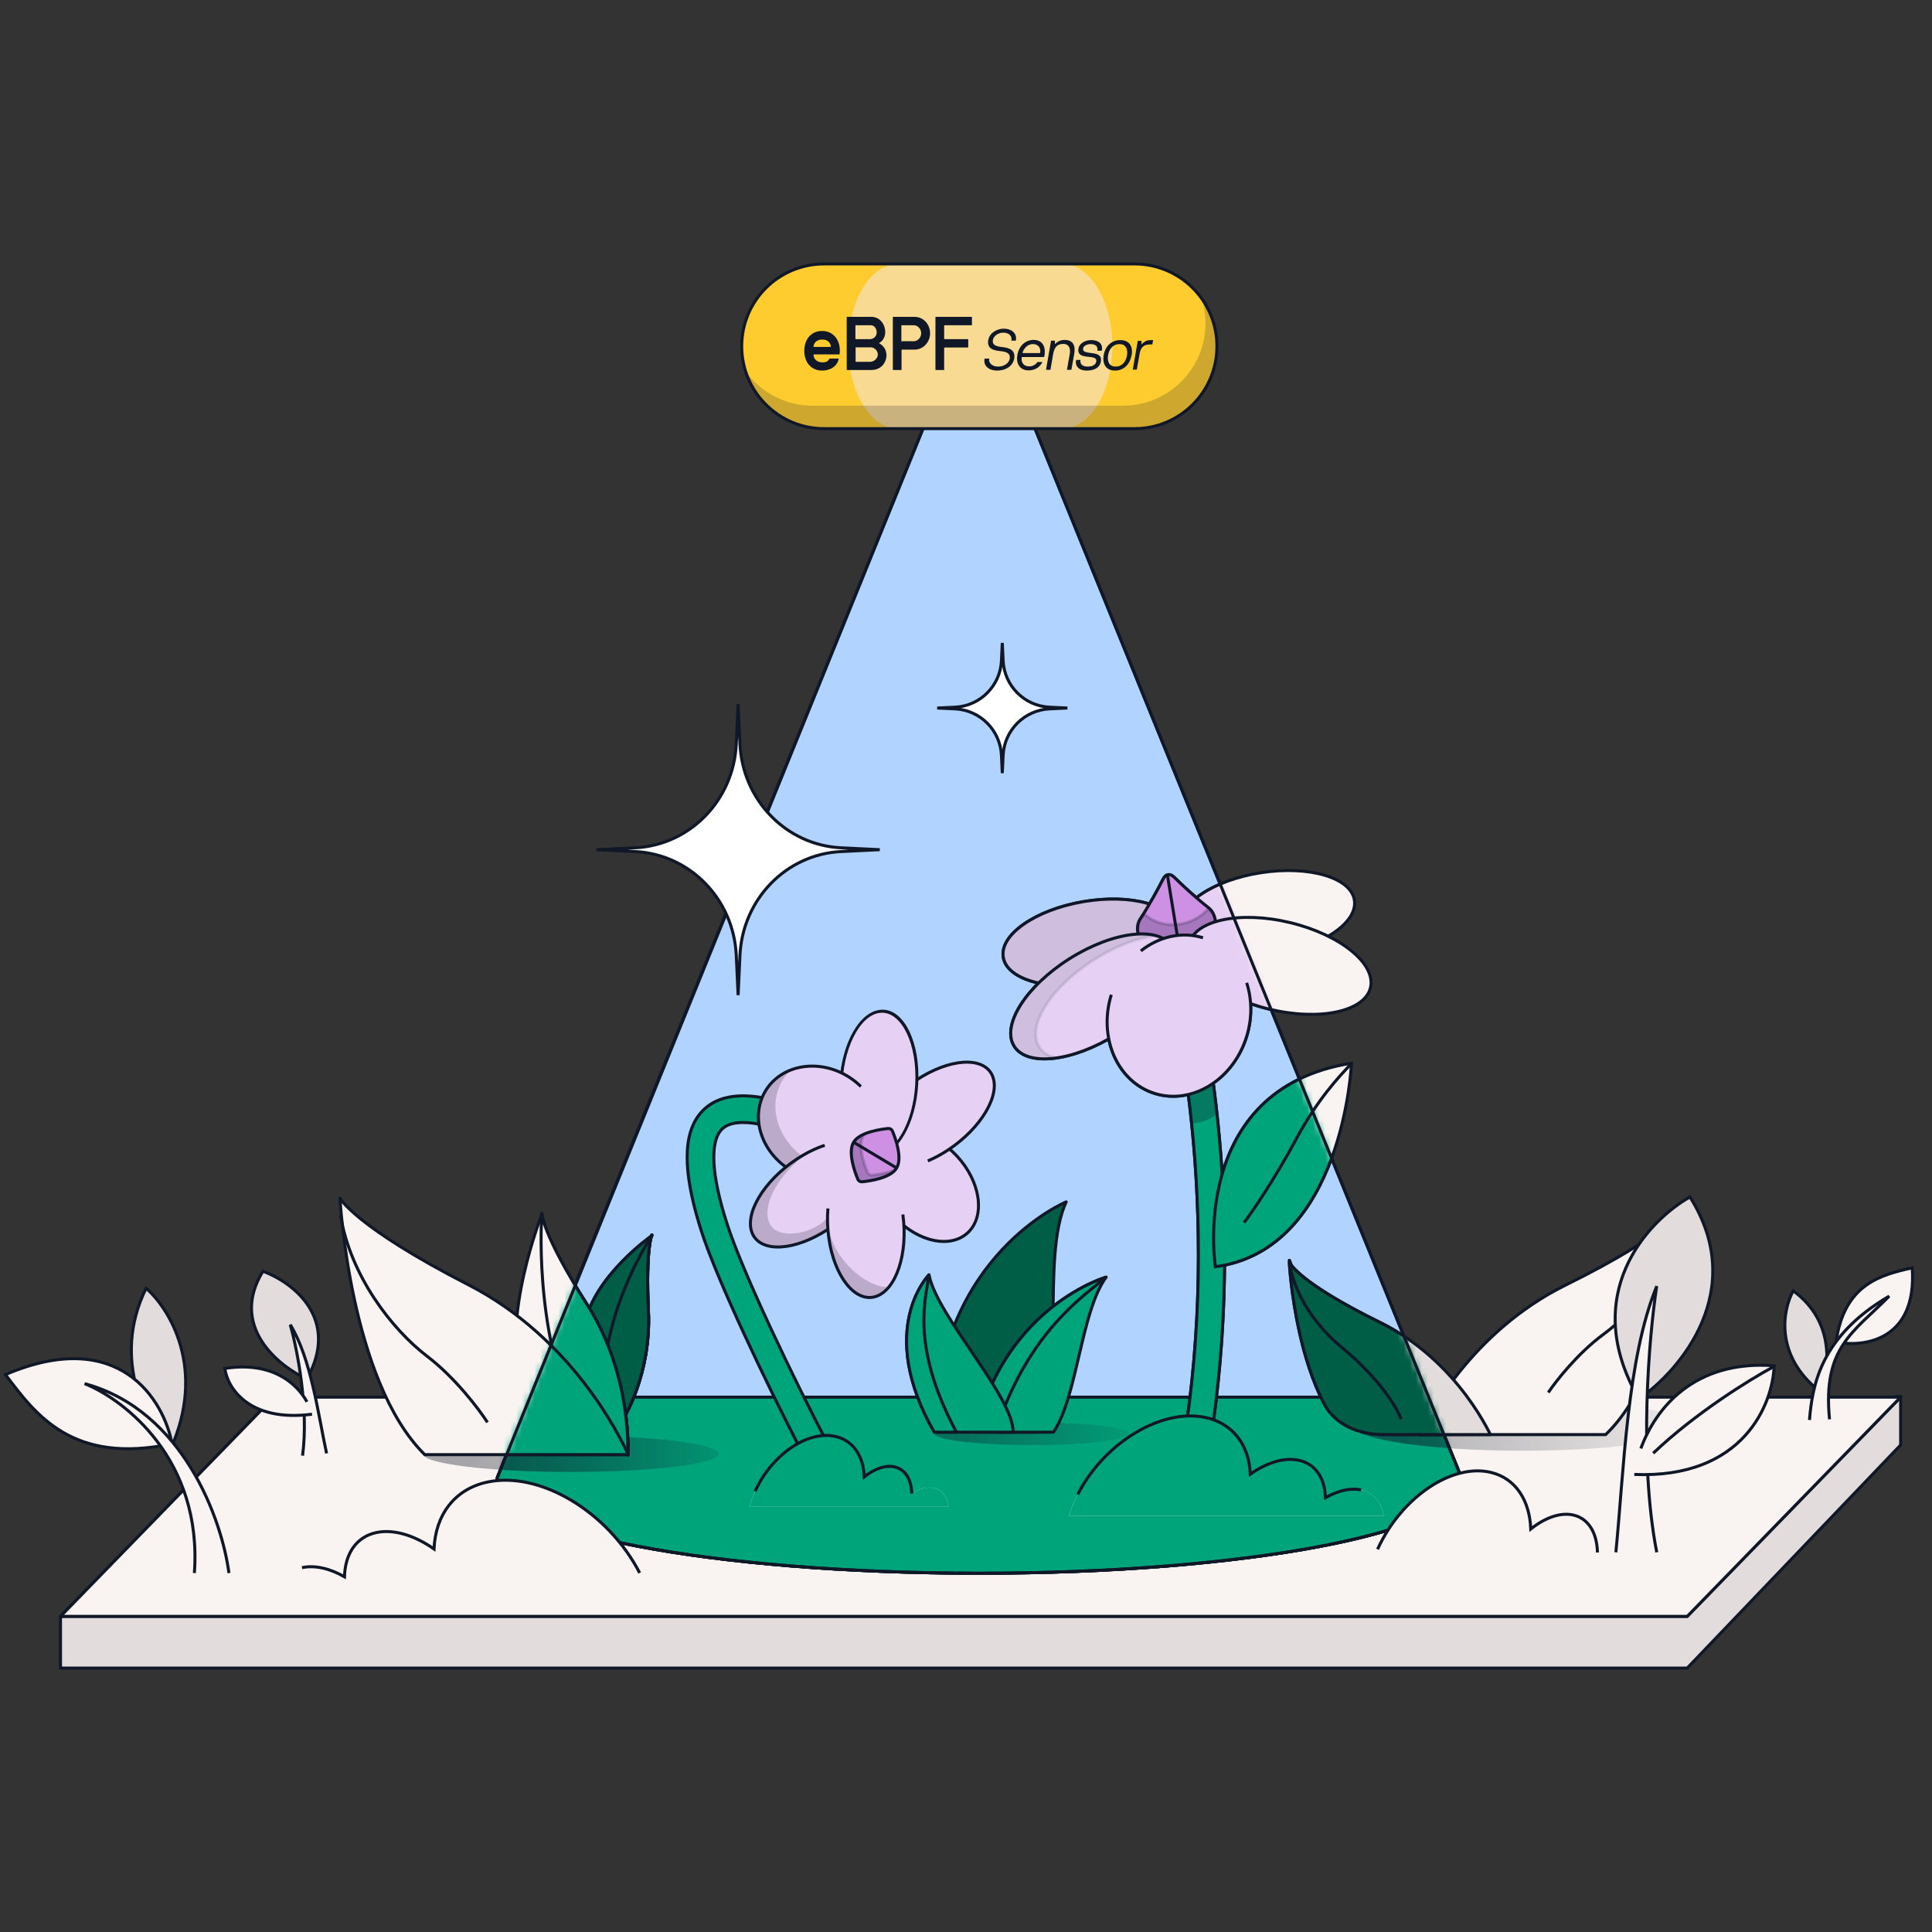 <svg width="320" height="320" viewBox="0 0 320 320" fill="none" xmlns="http://www.w3.org/2000/svg">
<rect x="0" y="0" width="320" height="320" fill="#333333" stroke="none"/>
<path d="M10.02 267.723L314.804 231.262V239.336L279.458 276.283H10.02L10.02 267.723Z" fill="#E2DDDC" stroke="#101828" stroke-width="0.5" stroke-linejoin="round"/>
<path d="M45.366 231.409H314.804L279.457 267.722H10.02L45.366 231.409Z" fill="#00A47B" stroke="#101828" stroke-width="0.5" stroke-linejoin="round"/>
<path d="M45.366 231.409H87.666L82.376 244.725C82.331 244.935 82.306 245.147 82.306 245.359C82.306 253.764 118.077 260.577 162.203 260.577C206.328 260.577 242.099 253.764 242.099 245.359C242.099 245.147 242.075 244.935 242.029 244.725H242.046L242.008 244.632C241.931 244.32 241.805 244.012 241.631 243.705L236.633 231.409H314.804L279.457 267.722H10.02L45.366 231.409Z" fill="#F9F4F2" stroke="#101828" stroke-width="0.5" stroke-linejoin="round"/>
<path d="M241.633 243.706C241.807 244.012 241.933 244.321 242.01 244.633L242.048 244.725H242.032C242.077 244.936 242.101 245.147 242.101 245.36C242.101 253.764 206.33 260.578 162.205 260.578C118.079 260.578 82.309 253.764 82.309 245.36C82.309 245.147 82.333 244.936 82.378 244.725L87.668 231.409L162.152 48.156L236.635 231.409L241.633 243.706Z" fill="#B0D3FF" stroke="#101828" stroke-width="0.5" stroke-linejoin="round"/>
<path fill-rule="evenodd" clip-rule="evenodd" d="M236.635 231.409H87.668L82.378 244.725C82.333 244.936 82.309 245.147 82.309 245.36C82.309 253.764 118.079 260.578 162.205 260.578C206.33 260.578 242.101 253.764 242.101 245.36C242.101 245.147 242.077 244.936 242.032 244.725H242.048L242.01 244.633C241.933 244.321 241.807 244.012 241.633 243.706L236.635 231.409Z" fill="#00A47B" stroke="#101828" stroke-width="0.5" stroke-linejoin="round"/>
<ellipse cx="27.9" cy="4.122" rx="27.9" ry="4.122" transform="matrix(1 1.0037e-07 7.61455e-08 -1 224.344 240.287)" fill="url(#paint0_linear_10155_20572)" fill-opacity="0.5"/>
<path d="M278.789 200.198C278.789 200.198 276.594 204.305 259.38 212.819C243.55 220.609 236.249 235.192 235.122 237.615H265.944C277.309 226.803 278.789 200.198 278.789 200.198Z" fill="#F9F4F2" stroke="#101828" stroke-width="0.5" stroke-linecap="round" stroke-linejoin="round"/>
<path d="M213.565 209.451L213.574 209.47C213.576 209.497 213.577 209.528 213.58 209.562C213.59 209.715 213.607 209.942 213.631 210.232C213.679 210.813 213.758 211.652 213.88 212.684C214.124 214.749 214.541 217.588 215.233 220.688C216.09 224.523 217.371 228.767 219.274 232.435C221.126 236.006 225.117 237.615 229.14 237.615H246.859C246.689 237.265 246.454 236.804 246.153 236.255C245.438 234.949 244.346 233.14 242.84 231.129C239.828 227.106 235.156 222.267 228.518 219.008C221.903 215.759 218.209 213.338 216.17 211.731C215.151 210.928 214.546 210.329 214.198 209.934C214.12 209.845 214.055 209.767 214.001 209.699C213.952 209.636 213.911 209.582 213.879 209.537C213.87 209.516 213.862 209.496 213.854 209.478C213.825 209.409 213.803 209.356 213.789 209.321C213.782 209.303 213.777 209.29 213.773 209.281C213.771 209.277 213.77 209.273 213.769 209.271L213.768 209.268L213.565 208.757V209.451Z" fill="#E2DDDC" stroke="#101828" stroke-width="0.5" stroke-linecap="round" stroke-linejoin="round"/>
<path d="M232.055 235.048C231.451 233.295 228.647 228.469 222.256 223.187C215.866 217.904 213.842 211.692 213.629 209.247" stroke="#101828" stroke-width="0.5"/>
<path d="M256.447 230.646C257.725 228.73 261.347 224.116 265.607 220.986C270.932 217.073 277.216 209.247 278.707 200.443" stroke="#101828" stroke-width="0.5"/>
<path d="M195.381 153.179C199.936 166.901 207.06 204.037 199.579 244.025L195.307 243.225C202.631 204.077 195.619 167.693 191.256 154.549L195.381 153.179Z" fill="#F9F4F2"/>
<path d="M199.579 244.025C207.06 204.037 199.936 166.901 195.381 153.179L191.256 154.549C195.619 167.693 202.631 204.077 195.307 243.225" stroke="#101828" stroke-width="0.5"/>
<ellipse cx="14.573" cy="6.848" rx="14.573" ry="6.848" transform="matrix(-0.985 0.17 0.17 0.985 193.723 146.876)" fill="#F9F4F2" stroke="#101828" stroke-width="0.5"/>
<ellipse opacity="0.1" cx="14.573" cy="6.848" rx="14.573" ry="6.848" transform="matrix(-0.985 0.17 0.17 0.985 193.723 146.876)" fill="#101828" stroke="#101828" stroke-width="0.5"/>
<ellipse cx="209.928" cy="151.31" rx="14.573" ry="6.848" transform="rotate(-8.726 209.928 151.31)" fill="#F9F4F2" stroke="#101828" stroke-width="0.5"/>
<path d="M194.482 145.299C193.796 144.626 193.087 144.741 192.651 145.597C191.866 147.134 190.489 149.74 188.775 152.321C187.728 154.213 188.956 156.581 191.093 158.183C191.648 158.632 199.572 157.339 199.956 156.738C201.474 154.541 201.888 151.906 200.293 150.443C197.848 148.541 195.714 146.508 194.482 145.299Z" fill="#CD90E3" stroke="#101828" stroke-width="0.5"/>
<path opacity="0.2" fill-rule="evenodd" clip-rule="evenodd" d="M189.548 151.389C191.183 152.925 193.746 153.575 196.302 152.882C197.848 152.463 199.149 151.619 200.076 150.542C200.234 150.683 200.394 150.824 200.555 150.965C202.068 152.513 201.509 155.121 199.873 157.232C198.354 159.344 195.77 160.961 195.743 160.846C195.742 160.964 192.873 159.929 190.944 158.186C188.898 156.469 187.802 154.036 188.952 152.205C189.155 151.933 189.354 151.661 189.548 151.389Z" fill="#101828" stroke="#101828" stroke-width="0.5"/>
<path d="M193.355 144.91L195.555 158.399" stroke="#101828" stroke-width="0.5"/>
<ellipse cx="15.466" cy="7.374" rx="15.466" ry="7.374" transform="matrix(-0.845 0.534 0.534 0.845 190.191 150.546)" fill="#F9F4F2" stroke="#101828" stroke-width="0.5"/>
<path opacity="0.1" fill-rule="evenodd" clip-rule="evenodd" d="M174.892 175.25C171.672 175.695 169.099 175.077 167.977 173.299C165.802 169.856 169.893 163.367 177.115 158.805C182.428 155.45 187.955 154.072 191.371 154.949C188.353 155.366 184.766 156.717 181.272 158.924C174.05 163.486 169.959 169.975 172.134 173.419C172.709 174.329 173.664 174.935 174.892 175.25Z" fill="#101828" stroke="#101828" stroke-width="0.5"/>
<ellipse cx="15.466" cy="7.374" rx="15.466" ry="7.374" transform="matrix(-0.972 -0.234 -0.234 0.972 228.715 156.431)" fill="#F9F4F2" stroke="#101828" stroke-width="0.5"/>
<ellipse cx="13.498" cy="11.729" rx="13.498" ry="11.729" transform="matrix(0.295 -0.955 -0.955 -0.295 202.496 184.58)" fill="#F9F4F2"/>
<path d="M199.255 155.326C195.696 154.227 191.935 155.157 188.962 157.499M184.065 164.761C181.865 171.884 185.1 179.208 191.289 181.119C197.479 183.031 204.279 178.806 206.479 171.684C207.43 168.604 207.365 165.487 206.485 162.787" stroke="#101828" stroke-width="0.5"/>
<path d="M201.302 209.81C222.534 206.972 223.847 176.098 223.847 176.098C196.704 180.428 201.302 209.81 201.302 209.81Z" fill="#F9F4F2" stroke="#101828" stroke-width="0.5" stroke-miterlimit="10"/>
<path d="M223.746 176.265C221.768 178.325 218.127 182.228 214.675 188.692C211.222 195.156 207.1 201.197 206.06 202.493" stroke="#101828" stroke-width="0.5"/>
<path d="M196.733 181.291C198.516 181.037 200.235 179.912 200.871 179.381L201.508 184.474C200.235 185.747 198.219 186.066 197.37 186.066L196.733 181.291Z" fill="#101828" fill-opacity="0.3"/>
<ellipse cx="94.535" cy="240.795" rx="24.5" ry="3" transform="rotate(180 94.535 240.795)" fill="url(#paint1_linear_10155_20572)" fill-opacity="0.6"/>
<path d="M107.969 204.667C107.969 204.667 98.335 211.378 96.809 219.455L103.2 235.039C103.2 235.039 107.874 227.759 107.397 217.18C106.92 206.601 107.969 204.553 107.969 204.553V204.667Z" fill="#005D46" stroke="#101828" stroke-width="0.5" stroke-linecap="round" stroke-linejoin="round"/>
<path d="M107.968 204.667C107.968 204.667 101.005 214.905 100.051 227.304L103.199 235.039C103.199 235.039 107.873 227.759 107.396 217.18C106.919 206.601 107.968 204.553 107.968 204.553V204.667Z" fill="#005D46" stroke="#101828" stroke-width="0.5" stroke-miterlimit="10" stroke-linejoin="round"/>
<path d="M89.78 201.056C89.78 201.056 82.858 218.46 86.415 229.494L104.008 240.983C104.008 240.983 104.777 227.902 97.278 216.185C89.78 204.469 89.78 201.056 89.78 201.056Z" fill="#F9F4F2" stroke="#101828" stroke-width="0.5" stroke-miterlimit="10" stroke-linejoin="round"/>
<path d="M89.743 201.056C89.743 201.056 88.301 219.825 95.319 235.182L103.972 240.87C103.972 240.87 104.741 227.788 97.242 216.071C89.743 204.355 89.743 200.942 89.743 200.942V201.056Z" fill="#F9F4F2" stroke="#101828" stroke-width="0.5" stroke-linecap="round" stroke-linejoin="round"/>
<path d="M56.309 198.443C56.309 198.443 58.709 203.107 77.529 212.776C94.837 221.623 102.82 238.184 104.052 240.936H70.353C57.927 228.657 56.309 198.443 56.309 198.443Z" fill="#F9F4F2" stroke="#101828" stroke-width="0.5" stroke-linecap="round" stroke-linejoin="round"/>
<path d="M80.74 235.592C79.342 233.416 75.383 228.176 70.725 224.621C64.903 220.178 58.033 211.29 56.402 201.292" stroke="#101828" stroke-width="0.5" stroke-linejoin="round"/>
<mask id="mask0_10155_20572" style="mask-type:alpha" maskUnits="userSpaceOnUse" x="82" y="48" width="161" height="213">
<path d="M241.631 243.706C241.805 244.012 241.931 244.321 242.008 244.633L242.046 244.725H242.03C242.075 244.936 242.099 245.147 242.099 245.36C242.099 253.764 206.329 260.578 162.203 260.578C118.078 260.578 82.307 253.764 82.307 245.36C82.307 245.147 82.331 244.936 82.376 244.725H82.254L162.15 48.156L241.631 243.706Z" fill="#B0D3FF"/>
</mask>
<g mask="url(#mask0_10155_20572)">
<ellipse cx="32.041" cy="4.165" rx="32.041" ry="4.165" transform="matrix(1 1.0037e-07 7.61455e-08 -1 224.309 240.455)" fill="url(#paint2_linear_10155_20572)" fill-opacity="0.5"/>
<path d="M278.793 200.198C278.793 200.198 276.597 204.305 259.384 212.819C243.554 220.609 236.253 235.192 235.126 237.615H265.947C277.313 226.803 278.793 200.198 278.793 200.198Z" fill="#00A47B" stroke="#101828" stroke-width="0.5" stroke-linecap="round" stroke-linejoin="round"/>
<path d="M213.565 209.451L213.574 209.47C213.576 209.497 213.577 209.528 213.58 209.562C213.59 209.715 213.607 209.942 213.631 210.232C213.679 210.813 213.758 211.652 213.88 212.684C214.124 214.749 214.541 217.588 215.233 220.688C216.09 224.523 217.371 228.767 219.274 232.435C221.126 236.006 225.117 237.615 229.14 237.615H246.859C246.689 237.265 246.454 236.804 246.153 236.255C245.438 234.949 244.346 233.14 242.84 231.129C239.828 227.106 235.156 222.267 228.518 219.008C221.903 215.759 218.209 213.338 216.17 211.731C215.151 210.928 214.546 210.329 214.198 209.934C214.12 209.845 214.055 209.767 214.001 209.699C213.952 209.636 213.911 209.582 213.879 209.537C213.87 209.516 213.862 209.496 213.854 209.478C213.825 209.409 213.803 209.356 213.789 209.321C213.782 209.303 213.777 209.29 213.773 209.281C213.771 209.277 213.77 209.273 213.769 209.271L213.768 209.268L213.565 208.757V209.451Z" fill="#005D46" stroke="#101828" stroke-width="0.5" stroke-linecap="round" stroke-linejoin="round"/>
<path d="M232.055 235.048C231.451 233.295 228.647 228.469 222.256 223.187C215.866 217.904 213.842 211.692 213.629 209.247" stroke="#101828" stroke-width="0.5"/>
<path d="M195.381 153.179C199.936 166.901 207.06 204.037 199.579 244.025L195.307 243.225C202.631 204.077 195.619 167.693 191.256 154.549L195.381 153.179Z" fill="#00A47B"/>
<path d="M199.579 244.025C207.06 204.037 199.936 166.901 195.381 153.179L191.256 154.549C195.619 167.693 202.631 204.077 195.307 243.225" stroke="#101828" stroke-width="0.5"/>
<ellipse cx="14.573" cy="6.848" rx="14.573" ry="6.848" transform="matrix(-0.985 0.17 0.17 0.985 193.723 146.876)" fill="#E6D0F3" stroke="#101828" stroke-width="0.5"/>
<ellipse opacity="0.1" cx="14.573" cy="6.848" rx="14.573" ry="6.848" transform="matrix(-0.985 0.17 0.17 0.985 193.723 146.876)" fill="#101828" stroke="#101828" stroke-width="0.5"/>
<ellipse cx="209.928" cy="151.31" rx="14.573" ry="6.848" transform="rotate(-8.726 209.928 151.31)" fill="#E6D0F3" stroke="#101828" stroke-width="0.5"/>
<path d="M194.482 145.299C193.796 144.626 193.087 144.741 192.651 145.597C191.866 147.134 190.489 149.74 188.775 152.321C187.728 154.213 188.956 156.581 191.093 158.183C191.648 158.632 199.572 157.339 199.956 156.738C201.474 154.541 201.888 151.906 200.293 150.443C197.848 148.541 195.714 146.508 194.482 145.299Z" fill="#CD90E3" stroke="#101828" stroke-width="0.5"/>
<path opacity="0.2" fill-rule="evenodd" clip-rule="evenodd" d="M189.548 151.389C191.183 152.925 193.746 153.575 196.302 152.882C197.848 152.463 199.149 151.619 200.076 150.542C200.234 150.683 200.394 150.824 200.555 150.965C202.068 152.513 201.509 155.121 199.873 157.232C198.354 159.344 195.77 160.961 195.743 160.846C195.742 160.964 192.873 159.929 190.944 158.186C188.898 156.469 187.802 154.036 188.952 152.205C189.155 151.933 189.354 151.661 189.548 151.389Z" fill="#101828" stroke="#101828" stroke-width="0.5"/>
<path d="M193.355 144.91L195.555 158.399" stroke="#101828" stroke-width="0.5"/>
<ellipse cx="15.466" cy="7.374" rx="15.466" ry="7.374" transform="matrix(-0.845 0.534 0.534 0.845 190.191 150.546)" fill="#E6D0F3" stroke="#101828" stroke-width="0.5"/>
<path opacity="0.1" fill-rule="evenodd" clip-rule="evenodd" d="M174.892 175.25C171.672 175.695 169.099 175.077 167.977 173.299C165.802 169.856 169.893 163.367 177.115 158.805C182.428 155.45 187.955 154.072 191.371 154.949C188.353 155.366 184.766 156.717 181.272 158.924C174.05 163.486 169.959 169.975 172.134 173.419C172.709 174.329 173.664 174.935 174.892 175.25Z" fill="#101828" stroke="#101828" stroke-width="0.5"/>
<ellipse cx="15.466" cy="7.374" rx="15.466" ry="7.374" transform="matrix(-0.972 -0.234 -0.234 0.972 228.715 156.431)" fill="#E6D0F3" stroke="#101828" stroke-width="0.5"/>
<ellipse cx="13.498" cy="11.729" rx="13.498" ry="11.729" transform="matrix(0.295 -0.955 -0.955 -0.295 202.496 184.58)" fill="#E6D0F3"/>
<path d="M199.255 155.326C195.696 154.227 191.935 155.157 188.962 157.499M184.065 164.761C181.865 171.884 185.1 179.208 191.289 181.119C197.479 183.031 204.279 178.806 206.479 171.684C207.43 168.604 207.365 165.487 206.485 162.787" stroke="#101828" stroke-width="0.5"/>
<path d="M201.302 209.81C222.534 206.972 223.847 176.098 223.847 176.098C196.704 180.428 201.302 209.81 201.302 209.81Z" fill="#00A47B" stroke="#101828" stroke-width="0.5" stroke-miterlimit="10"/>
<path d="M223.746 176.265C221.768 178.325 218.127 182.228 214.675 188.692C211.222 195.156 207.1 201.197 206.06 202.493" stroke="#101828" stroke-width="0.5"/>
<path d="M196.733 181.291C198.516 181.037 200.235 179.912 200.871 179.381L201.508 184.474C200.235 185.747 198.219 186.066 197.37 186.066L196.733 181.291Z" fill="#101828" fill-opacity="0.3"/>
<path d="M178.499 247.529C182.912 238.919 192.391 233.212 199.671 234.784C204.27 235.777 206.89 239.438 207.084 244.17C209.778 242.268 212.683 241.345 215.111 241.869C217.915 242.474 219.447 244.87 219.525 248.069C221.551 246.908 223.638 246.399 225.431 246.786C227.535 247.241 228.823 248.842 229.199 251.052H177.055C177.412 249.895 177.891 248.716 178.499 247.529Z" fill="#E9F3E7"/>
<path d="M178.503 247.529C182.916 238.918 192.394 233.212 199.674 234.783C204.273 235.777 206.893 239.437 207.087 244.169C209.781 242.268 212.686 241.344 215.114 241.868C217.917 242.474 219.449 244.869 219.527 248.069C221.553 246.907 223.64 246.398 225.433 246.785C227.537 247.24 228.827 248.842 229.202 251.052H177.059C177.416 249.896 177.895 248.715 178.503 247.529Z" fill="#00A47B"/>
<path d="M178.504 247.53C182.917 238.919 192.396 233.212 199.676 234.784C204.274 235.777 206.894 239.437 207.088 244.169C209.782 242.267 212.688 241.345 215.116 241.87C217.92 242.475 219.453 244.87 219.531 248.07C221.556 246.908 223.643 246.4 225.436 246.787" stroke="#101828" stroke-width="0.5"/>
<ellipse cx="94.535" cy="240.795" rx="24.5" ry="3" transform="rotate(180 94.535 240.795)" fill="url(#paint3_linear_10155_20572)" fill-opacity="0.6"/>
<path d="M107.969 204.667C107.969 204.667 98.335 211.378 96.809 219.455L103.2 235.039C103.2 235.039 107.874 227.759 107.397 217.18C106.92 206.601 107.969 204.553 107.969 204.553V204.667Z" fill="#005D46" stroke="#101828" stroke-width="0.5" stroke-linecap="round" stroke-linejoin="round"/>
<path d="M107.968 204.667C107.968 204.667 101.005 214.905 100.051 227.304L103.199 235.039C103.199 235.039 107.873 227.759 107.396 217.18C106.919 206.601 107.968 204.553 107.968 204.553V204.667Z" fill="#005D46" stroke="#101828" stroke-width="0.5" stroke-miterlimit="10" stroke-linejoin="round"/>
<path d="M89.78 201.056C89.78 201.056 82.858 218.46 86.415 229.494L104.008 240.983C104.008 240.983 104.777 227.902 97.278 216.185C89.78 204.469 89.78 201.056 89.78 201.056Z" fill="#00A47B" stroke="#101828" stroke-width="0.5" stroke-miterlimit="10" stroke-linejoin="round"/>
<path d="M89.743 201.056C89.743 201.056 88.301 219.825 95.319 235.182L103.972 240.87C103.972 240.87 104.741 227.788 97.242 216.071C89.743 204.355 89.743 200.942 89.743 200.942V201.056Z" fill="#00A47B" stroke="#101828" stroke-width="0.5" stroke-linecap="round" stroke-linejoin="round"/>
<path d="M56.309 198.443C56.309 198.443 58.709 203.107 77.529 212.776C94.837 221.623 102.82 238.184 104.052 240.936H70.353C57.927 228.657 56.309 198.443 56.309 198.443Z" fill="#00A47B" stroke="#101828" stroke-width="0.5" stroke-linecap="round" stroke-linejoin="round"/>
</g>
<path d="M241.633 243.706C241.807 244.012 241.933 244.321 242.01 244.633L242.032 244.721V244.725C242.077 244.936 242.101 245.147 242.101 245.36C242.101 253.764 206.33 260.578 162.205 260.578C118.079 260.578 82.309 253.764 82.309 245.36C82.309 245.147 82.333 244.936 82.378 244.725L162.152 48.156L241.633 243.706Z" stroke="#101828" stroke-width="0.5"/>
<path d="M28.204 240.11C24.419 236.151 18.319 225.263 24.2 213.379C28.069 216.733 34.287 226.774 28.204 240.11Z" fill="#E2DDDC" stroke="#101828" stroke-width="0.5"/>
<path d="M28.492 239.135C27.159 231.953 19.775 219.608 0.902 227.675C5.932 234.346 11.993 242.62 28.492 239.135Z" fill="#F9F4F2" stroke="#101828" stroke-width="0.5"/>
<path d="M14.012 229.174C30.444 233.587 36.797 251.929 37.919 260.548H32.195C33.542 241.793 20.634 231.817 14.012 229.174Z" fill="#F9F4F2"/>
<path d="M37.919 260.548C36.797 251.929 30.444 233.587 14.012 229.174C20.634 231.817 33.542 241.793 32.195 260.548" stroke="#101828" stroke-width="0.5"/>
<path d="M148.095 43.724H176.629C181.182 43.724 184.872 49.828 184.872 57.357C184.872 64.886 181.182 70.99 176.629 70.99H148.095C143.542 70.99 139.852 64.886 139.852 57.357C139.852 49.828 143.542 43.724 148.095 43.724Z" fill="#F8DA92"/>
<path fill-rule="evenodd" clip-rule="evenodd" d="M184.239 57.357C184.239 49.828 180.549 43.724 175.996 43.724H187.885C195.415 43.724 201.518 49.828 201.518 57.357C201.518 64.886 195.415 70.99 187.885 70.99H175.996C180.549 70.99 184.239 64.886 184.239 57.357Z" fill="#FECC2F"/>
<path fill-rule="evenodd" clip-rule="evenodd" d="M122.891 57.357C122.891 49.828 128.994 43.724 136.524 43.724H148.73C144.177 43.724 140.487 49.828 140.487 57.357C140.487 64.886 144.177 70.99 148.73 70.99H136.524C128.994 70.99 122.891 64.886 122.891 57.357Z" fill="#FECC2F"/>
<path d="M187.922 43.717C195.455 43.717 201.562 49.824 201.562 57.357C201.562 64.89 195.455 70.997 187.922 70.997H136.488C128.955 70.997 122.848 64.891 122.848 57.357C122.848 49.824 128.955 43.717 136.488 43.717H187.922Z" stroke="#101828" stroke-width="0.5"/>
<path opacity="0.2" fill-rule="evenodd" clip-rule="evenodd" d="M199.028 49.436C199.439 50.735 199.661 52.118 199.661 53.553C199.661 61.086 193.554 67.192 186.021 67.193H134.586C130.007 67.193 125.954 64.936 123.48 61.474C125.226 66.995 130.39 70.997 136.489 70.997H187.923C195.456 70.997 201.563 64.89 201.563 57.357C201.563 54.404 200.624 51.669 199.028 49.436Z" fill="#101828"/>
<path d="M139.075 58.634C139.075 58.634 139.075 58.697 139.014 58.697H134.81C134.81 58.697 134.749 58.697 134.749 58.76C134.749 59.454 135.332 60.022 136.191 60.022C136.713 60.022 137.142 59.896 137.357 59.454C137.357 59.454 137.388 59.391 137.449 59.391H138.86C138.86 59.391 138.922 59.391 138.922 59.454C138.646 60.685 137.541 61.379 136.16 61.379C134.381 61.379 133.215 60.054 133.215 58.097C133.215 56.141 134.411 54.816 136.16 54.816C137.909 54.816 139.106 56.141 139.106 58.097C139.106 58.35 139.106 58.476 139.045 58.602L139.075 58.634ZM134.78 57.466H137.541C137.541 57.466 137.602 57.466 137.602 57.403C137.602 56.898 137.204 56.236 136.191 56.236C135.179 56.236 134.749 56.93 134.749 57.403C134.749 57.435 134.749 57.466 134.81 57.466H134.78ZM146.838 58.697C146.838 60.212 145.826 61.284 144.322 61.284H140.303C140.303 61.284 140.242 61.284 140.242 61.221V52.544C140.242 52.544 140.242 52.48 140.303 52.48H144.322C145.703 52.48 146.623 53.648 146.623 55.068C146.623 55.762 146.194 56.52 145.673 56.772C145.611 56.772 145.611 56.867 145.673 56.898C146.256 57.182 146.808 57.908 146.808 58.697H146.838ZM141.745 59.928H144.139C144.783 59.928 145.396 59.328 145.396 58.728C145.396 58.129 144.874 57.529 144.23 57.529H141.776C141.776 57.529 141.714 57.529 141.714 57.592V59.864C141.714 59.864 141.714 59.928 141.776 59.928H141.745ZM145.212 55.068C145.212 54.469 144.844 53.869 144.23 53.869H141.745C141.745 53.869 141.684 53.869 141.684 53.932V56.109C141.684 56.109 141.684 56.172 141.745 56.172H144.139C144.66 56.172 145.212 55.699 145.212 55.1V55.068ZM154.05 55.194C154.05 56.741 152.853 57.908 151.502 57.908H149.385C149.385 57.908 149.324 57.908 149.324 57.971V61.221C149.324 61.221 149.324 61.284 149.263 61.284H147.943C147.943 61.284 147.882 61.284 147.882 61.221V52.544C147.882 52.544 147.882 52.48 147.943 52.48H151.502C152.883 52.48 154.05 53.648 154.05 55.194ZM149.385 56.52H151.349C151.993 56.52 152.577 55.92 152.577 55.194C152.577 54.469 151.993 53.869 151.349 53.869H149.355C149.355 53.869 149.293 53.869 149.293 53.932V56.488C149.293 56.488 149.293 56.551 149.355 56.551L149.385 56.52ZM156.32 61.284H155C155 61.284 154.939 61.284 154.939 61.221V52.544C154.939 52.544 154.939 52.48 155 52.48H160.923C160.923 52.48 160.984 52.48 160.984 52.544V53.806C160.984 53.806 160.984 53.869 160.923 53.869H156.442C156.442 53.869 156.382 53.869 156.382 53.932V56.109C156.382 56.109 156.381 56.172 156.442 56.172H160.308C160.308 56.172 160.37 56.172 160.37 56.236V57.498C160.37 57.498 160.37 57.561 160.308 57.561H156.442C156.442 57.561 156.382 57.561 156.382 57.624V61.284C156.382 61.284 156.381 61.347 156.32 61.347V61.284ZM163.838 59.423C163.715 60.054 164.267 60.717 165.31 60.717C166.2 60.717 167.09 60.243 167.243 59.423C167.397 58.476 166.629 58.255 165.74 58.16C164.574 58.066 163.439 57.75 163.684 56.33C163.899 55.131 165.126 54.437 166.262 54.437C167.397 54.437 168.501 55.068 168.256 56.393C168.256 56.425 168.225 56.425 168.194 56.425H167.55C167.55 56.425 167.489 56.425 167.52 56.393C167.673 55.604 167.059 55.1 166.17 55.1C165.372 55.1 164.574 55.605 164.451 56.33C164.359 56.93 164.635 57.34 165.862 57.466C166.936 57.593 168.256 57.813 167.979 59.423C167.765 60.59 166.63 61.379 165.188 61.379C163.623 61.379 162.856 60.464 163.07 59.423C163.07 59.391 163.101 59.391 163.132 59.391H163.776C163.776 59.391 163.838 59.391 163.838 59.423ZM172.889 59.139H169.299C169.299 59.139 169.238 59.138 169.238 59.17C169.085 59.959 169.514 60.685 170.434 60.685C171.109 60.685 171.57 60.337 171.815 59.99C171.846 59.959 171.876 59.959 171.907 59.959H172.613C172.613 59.959 172.644 59.959 172.644 59.99C172.214 60.874 171.355 61.347 170.342 61.347C168.992 61.347 168.256 60.306 168.502 58.823C168.747 57.308 169.821 56.299 171.201 56.299C172.582 56.299 173.227 57.308 173.012 58.823C172.981 59.012 172.951 59.107 172.889 59.107V59.139ZM172.276 58.444C172.429 57.813 172.091 56.993 171.079 56.993C170.066 56.993 169.484 57.908 169.361 58.444C169.361 58.444 169.371 58.455 169.392 58.476H172.214C172.214 58.476 172.245 58.476 172.276 58.444ZM176.725 61.221L177.185 58.634C177.338 57.782 177.124 56.961 176.081 56.961C175.037 56.961 174.608 57.624 174.423 58.697L173.994 61.221C173.994 61.221 173.963 61.253 173.933 61.253H173.289C173.289 61.253 173.227 61.253 173.258 61.221L174.086 56.456C174.086 56.456 174.116 56.425 174.147 56.425H174.669C174.669 56.425 174.731 56.425 174.731 56.456V56.93C174.731 56.93 174.792 56.993 174.823 56.93C174.915 56.803 175.436 56.299 176.326 56.299C177.768 56.299 178.167 57.277 177.921 58.634L177.461 61.221C177.461 61.221 177.43 61.253 177.4 61.253H176.756C176.756 61.253 176.694 61.253 176.725 61.221ZM178.965 59.643C178.873 60.054 179.057 60.717 180.1 60.717C180.53 60.717 181.45 60.653 181.573 59.864C181.819 58.476 178.259 59.864 178.628 57.719C178.75 56.93 179.671 56.33 180.745 56.33C181.88 56.33 182.739 56.898 182.494 58.066C182.494 58.097 182.463 58.097 182.432 58.097H181.787C181.787 58.097 181.726 58.097 181.757 58.066C181.879 57.371 181.45 56.993 180.652 56.993C179.947 56.993 179.456 57.34 179.395 57.719C179.18 59.012 182.708 57.782 182.34 59.864C182.156 60.906 181.266 61.379 180.008 61.379C178.597 61.379 178.044 60.558 178.228 59.643C178.228 59.612 178.259 59.612 178.29 59.612H178.934C178.934 59.612 178.995 59.612 178.965 59.643ZM187.403 58.855C187.157 60.369 186.114 61.379 184.672 61.379C183.23 61.379 182.555 60.338 182.8 58.855C183.046 57.34 184.089 56.33 185.562 56.33C187.035 56.33 187.71 57.371 187.434 58.855H187.403ZM186.666 58.855C186.851 57.75 186.421 56.993 185.409 56.993C184.396 56.993 183.721 57.75 183.537 58.855C183.352 59.959 183.783 60.717 184.795 60.717C185.808 60.717 186.482 59.959 186.666 58.855ZM187.618 61.253L188.446 56.488C188.446 56.488 188.477 56.456 188.508 56.456H189.029C189.029 56.456 189.06 56.456 189.06 56.488V56.961C189.06 56.961 189.121 57.024 189.152 56.961C189.367 56.74 189.827 56.33 190.533 56.33H190.962C190.962 56.33 191.023 56.33 190.993 56.362L190.871 57.025C190.871 57.025 190.84 57.056 190.809 57.056H190.441C189.428 57.056 188.937 57.561 188.753 58.602L188.293 61.19C188.293 61.19 188.262 61.221 188.231 61.221H187.587C187.587 61.221 187.526 61.221 187.556 61.19L187.618 61.253Z" fill="#101828"/>
<path d="M50.82 228.414C46.068 226.244 37.96 219.633 43.548 210.559C48.337 212.299 56.497 218.308 50.82 228.414Z" fill="#E2DDDC" stroke="#101828" stroke-width="0.5"/>
<path d="M48.078 219.411C51.909 225.59 53.322 236.212 53.336 240.799L50.113 241.101C51.176 233.238 49.199 223.365 48.078 219.411Z" fill="#F9F4F2"/>
<path d="M54.09 240.728C52.712 234.329 51.536 225.034 48.078 219.411C49.199 223.365 51.175 233.238 50.112 241.101" stroke="#101828" stroke-width="0.5"/>
<path d="M51.676 234.239C50.873 231.084 46.86 225.15 37.239 226.655C37.643 229.75 41.096 235.599 51.676 234.239Z" fill="#F9F4F2"/>
<path d="M51.676 234.239C41.096 235.599 37.643 229.75 37.239 226.655C45.009 225.44 49.121 229.076 50.839 232.182" stroke="#101828" stroke-width="0.5"/>
<path d="M115.877 184.542C117.727 182.223 120.592 181.327 124.032 181.535C127.421 181.741 131.653 183.017 136.804 185.367L134.972 189.383C130.021 187.125 126.365 186.099 123.765 185.942C121.215 185.788 119.988 186.467 119.327 187.295C118.572 188.241 118.098 189.937 118.254 192.684C118.407 195.379 119.148 198.74 120.396 202.633C123.046 210.899 133.509 232.457 138.91 242.774L133.941 242.786C128.892 233.005 118.756 211.978 116.192 203.981C114.89 199.919 114.03 196.158 113.847 192.934C113.667 189.763 114.122 186.742 115.877 184.542Z" fill="#00A47B"/>
<path d="M137.011 238.969C131.609 228.653 123.048 210.899 120.399 202.633C119.151 198.74 118.41 195.38 118.257 192.685C118.101 189.937 118.575 188.241 119.33 187.295C119.991 186.467 121.218 185.788 123.768 185.942C126.368 186.1 130.024 187.125 134.974 189.383L136.807 185.367C131.655 183.017 127.424 181.741 124.035 181.536C120.595 181.327 117.73 182.224 115.88 184.542C114.124 186.742 113.67 189.763 113.85 192.935C114.033 196.158 114.893 199.92 116.195 203.981C118.758 211.978 126.993 229.2 132.041 238.981" stroke="#101828" stroke-width="0.5"/>
<ellipse cx="7.223" cy="10.343" rx="7.223" ry="10.343" transform="matrix(0.713 -0.701 -0.683 -0.731 155.242 209.146)" fill="#E6D0F3" stroke="#101828" stroke-width="0.5"/>
<ellipse cx="6.356" cy="11.899" rx="6.356" ry="11.899" transform="matrix(-0.412 -0.911 -0.834 0.551 166.969 183.907)" fill="#E6D0F3"/>
<ellipse cx="6.384" cy="11.854" rx="6.384" ry="11.854" transform="matrix(-0.987 0.161 -0.001 1 151.883 166.505)" fill="#E6D0F3"/>
<ellipse cx="9.102" cy="10.371" rx="9.102" ry="10.371" transform="matrix(-0.513 0.858 0.858 0.513 131.445 172.901)" fill="#E6D0F3"/>
<ellipse cx="6.356" cy="11.899" rx="6.356" ry="11.899" transform="matrix(0.412 0.911 0.834 -0.551 122.012 198.563)" fill="#E6D0F3"/>
<ellipse cx="6.429" cy="11.776" rx="6.429" ry="11.776" transform="matrix(0.954 -0.299 -0.139 -0.99 138.906 216.673)" fill="#E6D0F3"/>
<path d="M151.798 178.886C157.281 175.263 162.9 174.919 164.347 178.117C165.795 181.315 162.524 186.844 157.041 190.466C155.912 191.212 154.777 191.819 153.675 192.284" stroke="#101828" stroke-width="0.5"/>
<ellipse cx="6.384" cy="11.854" rx="6.384" ry="11.854" transform="matrix(-0.987 0.161 -0.001 1 151.883 166.505)" fill="#E6D0F3"/>
<ellipse cx="6.384" cy="11.854" rx="6.384" ry="11.854" transform="matrix(-0.987 0.161 -0.001 1 151.883 166.505)" fill="#E6D0F3" stroke="#101828" stroke-width="0.5"/>
<ellipse cx="9.102" cy="10.371" rx="9.102" ry="10.371" transform="matrix(-0.513 0.858 0.858 0.513 131.445 172.901)" fill="#E6D0F3"/>
<path d="M131 193.848C126.084 190.907 124.192 185.026 126.772 180.712C129.353 176.398 135.43 175.285 140.346 178.225C141.183 178.726 141.933 179.313 142.588 179.962" stroke="#101828" stroke-width="0.5"/>
<path d="M137.182 203.584C142.666 199.962 145.937 194.433 144.489 191.235C143.458 188.957 140.309 188.476 136.6 189.699C135.103 190.192 133.516 190.963 131.94 192.004C126.457 195.626 123.185 201.155 124.633 204.353C126.081 207.551 131.699 207.207 137.182 203.584Z" fill="#E6D0F3"/>
<path d="M137.182 203.584C131.699 207.207 126.081 207.551 124.633 204.353C123.185 201.155 126.457 195.626 131.94 192.004C133.516 190.963 135.103 190.192 136.6 189.699" stroke="#101828" stroke-width="0.5"/>
<path d="M149.54 201.159C148.638 194.718 145.161 190.359 141.773 191.422C139.264 192.21 137.507 195.754 137.132 200.157C137.001 201.696 137.039 203.341 137.273 205.01C138.175 211.451 141.652 215.811 145.04 214.747C148.427 213.684 150.442 207.6 149.54 201.159Z" fill="#E6D0F3"/>
<path d="M149.54 201.159C150.442 207.6 148.427 213.684 145.04 214.747C141.652 215.811 138.175 211.451 137.273 205.01C137.039 203.341 137.001 201.696 137.132 200.157" stroke="#101828" stroke-width="0.5"/>
<path d="M141.384 189.195C142.381 187.53 145.815 187.041 147.112 186.914C147.415 186.884 147.697 187.052 147.814 187.334C148.316 188.537 149.509 191.794 148.512 193.46C147.516 195.126 144.082 195.614 142.785 195.741C142.481 195.771 142.199 195.603 142.082 195.321C141.581 194.118 140.388 190.861 141.384 189.195Z" fill="#CD90E3" stroke="#101828" stroke-width="0.5"/>
<path opacity="0.2" fill-rule="evenodd" clip-rule="evenodd" d="M148.317 193.743C147.148 195.152 144.142 195.603 142.871 195.733C142.518 195.77 142.192 195.574 142.057 195.247C141.54 193.989 140.413 190.828 141.39 189.195C141.748 188.596 142.422 188.15 143.198 187.817C143.123 187.908 143.055 188.002 142.996 188.1C142.019 189.733 143.146 192.894 143.663 194.152C143.798 194.479 144.125 194.675 144.477 194.638C145.333 194.55 146.978 194.317 148.317 193.743Z" fill="#101828" stroke="#101828" stroke-width="0.5"/>
<path d="M141.388 189.196L148.516 193.46" stroke="#101828" stroke-width="0.5"/>
<path opacity="0.2" fill-rule="evenodd" clip-rule="evenodd" d="M147.262 213.133C146.62 213.926 145.874 214.486 145.045 214.747C141.657 215.81 138.18 211.45 137.278 205.009C137.213 204.545 137.164 204.081 137.128 203.622C131.664 207.207 126.081 207.538 124.639 204.352C123.355 201.516 125.782 196.849 130.17 193.302C125.879 190.225 124.343 184.773 126.773 180.711C127.757 179.066 129.249 177.887 130.991 177.22C130.452 177.726 129.977 178.309 129.584 178.966C127.154 183.028 128.69 188.48 132.982 191.557C128.593 195.104 126.167 199.771 127.451 202.607C128.893 205.793 135.627 204.005 137.009 201.566C137.044 202.026 137.093 202.489 137.158 202.954C138.008 209.018 144.071 213.548 147.262 213.133ZM144.49 167.829C144.51 167.818 144.529 167.807 144.548 167.795L144.543 167.798C144.526 167.809 144.508 167.819 144.49 167.829ZM144.589 167.772C144.596 167.767 144.604 167.763 144.611 167.759C144.642 167.741 144.672 167.723 144.703 167.705C144.667 167.726 144.631 167.747 144.594 167.768L144.589 167.772Z" fill="#101828"/>
<path opacity="0.1" fill-rule="evenodd" clip-rule="evenodd" d="M146.954 166.261C146.97 166.253 146.987 166.245 147.003 166.237C147.031 166.223 147.059 166.209 147.087 166.196C147.043 166.217 146.998 166.239 146.954 166.261ZM147.295 166.085C147.318 166.071 147.341 166.058 147.364 166.044L147.361 166.046C147.339 166.059 147.317 166.072 147.295 166.085ZM147.508 165.961C147.477 165.979 147.446 165.997 147.415 166.015L147.508 165.961Z" fill="#101828"/>
<path d="M176.595 199.071C172.347 208.085 176.642 229.458 171.69 237.215H161.714L154.729 236.27C155.604 207.751 176.595 199.071 176.595 199.071Z" fill="#005D46"/>
<path d="M154.729 236.27C154.729 236.272 154.729 236.275 154.729 236.277L154.723 236.269L154.729 236.27Z" fill="#005D46"/>
<path d="M154.729 236.27L161.714 237.215H171.69C176.642 229.458 172.347 208.085 176.595 199.071C176.595 199.071 155.604 207.751 154.729 236.27ZM154.729 236.27C154.729 236.272 154.729 236.275 154.729 236.277L154.723 236.269L154.729 236.27Z" stroke="#101828" stroke-width="0.5" stroke-miterlimit="10" stroke-linejoin="round"/>
<ellipse opacity="0.6" cx="170.876" cy="237.459" rx="16.073" ry="1.877" transform="rotate(180 170.876 237.459)" fill="url(#paint4_linear_10155_20572)"/>
<path d="M183.206 211.538C179.032 217.265 178.472 231.262 174.489 237.215H165.173L161.789 236.394C166.936 216.212 183.206 211.538 183.206 211.538ZM161.789 236.394C161.789 236.396 161.789 236.398 161.788 236.4L161.785 236.393L161.789 236.394Z" fill="#00A47B"/>
<path d="M183.206 211.538L183.408 211.686C183.471 211.599 183.472 211.483 183.411 211.395C183.35 211.308 183.24 211.269 183.137 211.298L183.206 211.538ZM174.489 237.215V237.465C174.573 237.465 174.651 237.423 174.697 237.354L174.489 237.215ZM165.173 237.215L165.114 237.458C165.133 237.463 165.153 237.465 165.173 237.465V237.215ZM161.788 236.4L161.558 236.498C161.6 236.597 161.701 236.657 161.807 236.649C161.914 236.641 162.004 236.565 162.03 236.461L161.788 236.4ZM161.785 236.393L161.846 236.15C161.754 236.127 161.656 236.158 161.595 236.231C161.533 236.303 161.518 236.404 161.555 236.491L161.785 236.393ZM183.206 211.538L183.004 211.391C181.937 212.855 181.109 214.834 180.405 217.053C179.7 219.275 179.112 221.757 178.532 224.235C177.952 226.717 177.38 229.195 176.705 231.425C176.03 233.656 175.256 235.619 174.281 237.076L174.489 237.215L174.697 237.354C175.713 235.835 176.504 233.815 177.184 231.569C177.864 229.321 178.44 226.826 179.019 224.349C179.599 221.868 180.183 219.404 180.881 217.205C181.58 215.002 182.388 213.084 183.408 211.686L183.206 211.538ZM174.489 237.215V236.965H165.173V237.215V237.465H174.489V237.215ZM165.173 237.215L165.232 236.972L161.848 236.151L161.789 236.394L161.73 236.637L165.114 237.458L165.173 237.215ZM161.789 236.394L162.031 236.456C164.589 226.426 169.908 220.257 174.582 216.595C176.92 214.763 179.098 213.557 180.69 212.81C181.485 212.437 182.134 212.178 182.583 212.013C182.808 211.931 182.982 211.872 183.099 211.833C183.158 211.814 183.203 211.8 183.232 211.791C183.247 211.787 183.258 211.784 183.265 211.781C183.269 211.78 183.271 211.78 183.273 211.779C183.274 211.779 183.275 211.779 183.275 211.779C183.275 211.779 183.275 211.779 183.275 211.779C183.275 211.779 183.275 211.779 183.206 211.538C183.137 211.298 183.137 211.298 183.137 211.298C183.136 211.298 183.136 211.298 183.136 211.298C183.135 211.299 183.134 211.299 183.133 211.299C183.131 211.3 183.127 211.301 183.123 211.302C183.115 211.305 183.102 211.308 183.086 211.313C183.054 211.323 183.006 211.338 182.945 211.358C182.821 211.398 182.641 211.459 182.411 211.544C181.95 211.713 181.287 211.978 180.477 212.358C178.858 213.118 176.646 214.342 174.274 216.201C169.526 219.921 164.136 226.18 161.547 236.332L161.789 236.394ZM161.789 236.394L161.547 236.332C161.544 236.343 161.543 236.351 161.542 236.357C161.541 236.359 161.541 236.362 161.541 236.363C161.541 236.365 161.54 236.366 161.54 236.366C161.54 236.367 161.541 236.364 161.541 236.36C161.542 236.355 161.543 236.348 161.546 236.338L161.788 236.4L162.03 236.461C162.033 236.451 162.035 236.442 162.035 236.437C162.036 236.434 162.036 236.432 162.036 236.43C162.037 236.429 162.037 236.428 162.037 236.428C162.037 236.426 162.036 236.43 162.036 236.434C162.035 236.438 162.034 236.446 162.031 236.456L161.789 236.394ZM161.788 236.4L162.018 236.301L162.015 236.294L161.785 236.393L161.555 236.491L161.558 236.498L161.788 236.4ZM161.785 236.393L161.725 236.635L161.728 236.636L161.789 236.394L161.85 236.151L161.846 236.15L161.785 236.393Z" fill="#101828"/>
<path d="M161.778 236.394L164.91 237.156C170.222 220.44 179.866 214.443 183.195 211.532C183.195 211.532 166.924 216.207 161.778 236.394Z" fill="#00A47B" stroke="#101828" stroke-width="0.5" stroke-miterlimit="10" stroke-linejoin="round"/>
<path d="M153.875 211.16C155.169 217.967 167.862 231.274 167.812 237.216H154.758C144.974 220.122 153.875 211.16 153.875 211.16Z" fill="#00A47B"/>
<path d="M153.875 211.16L154.121 211.113C154.103 211.022 154.037 210.948 153.948 210.921C153.859 210.894 153.763 210.918 153.698 210.984L153.875 211.16ZM167.812 237.216V237.466C167.949 237.466 168.06 237.355 168.062 237.218L167.812 237.216ZM154.758 237.216L154.541 237.34C154.585 237.418 154.668 237.466 154.758 237.466V237.216ZM153.875 211.16L153.629 211.207C153.962 212.955 155.019 215.096 156.391 217.395C157.767 219.7 159.478 222.195 161.14 224.652C162.806 227.113 164.421 229.537 165.618 231.715C166.821 233.904 167.574 235.799 167.562 237.213L167.812 237.216L168.062 237.218C168.075 235.661 167.26 233.664 166.056 231.474C164.847 229.273 163.218 226.831 161.555 224.372C159.888 221.909 158.187 219.429 156.82 217.139C155.45 214.843 154.435 212.768 154.121 211.113L153.875 211.16ZM167.812 237.216V236.966H154.758V237.216V237.466H167.812V237.216ZM154.758 237.216L154.975 237.091C150.111 228.593 149.904 222.143 150.891 217.833C151.385 215.675 152.18 214.046 152.85 212.958C153.185 212.415 153.488 212.006 153.706 211.735C153.815 211.6 153.903 211.499 153.963 211.432C153.993 211.399 154.016 211.374 154.031 211.358C154.039 211.35 154.044 211.344 154.048 211.341C154.05 211.339 154.051 211.337 154.052 211.337C154.052 211.336 154.052 211.336 154.052 211.336C154.053 211.336 154.053 211.336 154.053 211.336C154.052 211.336 154.052 211.336 153.875 211.16C153.698 210.984 153.697 210.984 153.697 210.984C153.697 210.984 153.697 210.984 153.697 210.985C153.696 210.985 153.696 210.986 153.695 210.986C153.694 210.988 153.692 210.99 153.689 210.992C153.684 210.998 153.677 211.005 153.668 211.014C153.65 211.033 153.624 211.061 153.592 211.098C153.526 211.171 153.432 211.279 153.317 211.422C153.087 211.707 152.771 212.133 152.424 212.696C151.73 213.823 150.912 215.503 150.404 217.722C149.386 222.166 149.621 228.744 154.541 237.34L154.758 237.216Z" fill="#101828"/>
<path d="M153.863 211.155C153.48 214.646 150.576 222.607 158.418 237.215H154.748C144.96 220.118 153.863 211.155 153.863 211.155Z" fill="#00A47B"/>
<path d="M153.863 211.155L154.112 211.182C154.123 211.076 154.067 210.975 153.971 210.929C153.875 210.883 153.761 210.903 153.686 210.978L153.863 211.155ZM158.418 237.215V237.465C158.506 237.465 158.587 237.419 158.633 237.343C158.678 237.268 158.68 237.174 158.638 237.097L158.418 237.215ZM154.748 237.215L154.531 237.339C154.576 237.417 154.658 237.465 154.748 237.465V237.215ZM153.863 211.155L153.615 211.127C153.428 212.826 152.599 215.751 152.806 220.028C153.015 224.321 154.261 230 158.198 237.333L158.418 237.215L158.638 237.097C154.733 229.822 153.51 224.216 153.306 220.004C153.101 215.776 153.915 212.974 154.112 211.182L153.863 211.155ZM158.418 237.215V236.965H154.748V237.215V237.465H158.418V237.215ZM154.748 237.215L154.965 237.091C150.099 228.591 149.892 222.14 150.879 217.829C151.373 215.671 152.168 214.041 152.838 212.953C153.173 212.409 153.476 212.001 153.695 211.73C153.804 211.594 153.892 211.493 153.952 211.427C153.982 211.393 154.004 211.369 154.02 211.353C154.027 211.345 154.033 211.339 154.036 211.335C154.038 211.333 154.039 211.332 154.04 211.331C154.04 211.331 154.041 211.331 154.041 211.331C154.041 211.331 154.041 211.331 154.041 211.331C154.041 211.331 154.041 211.331 153.863 211.155C153.686 210.978 153.686 210.979 153.686 210.979C153.685 210.979 153.685 210.979 153.685 210.979C153.685 210.98 153.684 210.98 153.683 210.981C153.682 210.983 153.68 210.984 153.677 210.987C153.672 210.992 153.665 210.999 153.656 211.009C153.639 211.028 153.613 211.056 153.58 211.092C153.514 211.165 153.42 211.273 153.305 211.416C153.075 211.702 152.759 212.128 152.412 212.691C151.718 213.818 150.9 215.498 150.391 217.718C149.374 222.163 149.609 228.742 154.531 237.339L154.748 237.215Z" fill="#101828"/>
<path d="M122.255 116.638L122.559 123.227C122.99 132.533 130.239 139.978 139.301 140.421L145.716 140.734L139.301 141.047C130.239 141.489 122.99 148.934 122.559 158.24L122.255 164.829L121.95 158.24C121.519 148.934 114.27 141.489 105.209 141.047L98.793 140.734L105.209 140.421C114.27 139.978 121.519 132.533 121.95 123.227L122.255 116.638Z" fill="white" stroke="#101828" stroke-width="0.5"/>
<path d="M166.01 106.492L166.15 109.44C166.348 113.604 169.679 116.934 173.842 117.132L176.79 117.272L173.842 117.412C169.679 117.61 166.348 120.941 166.15 125.104L166.01 128.052L165.87 125.104C165.672 120.941 162.342 117.61 158.178 117.412L155.23 117.272L158.178 117.132C162.342 116.934 165.672 113.604 165.87 109.44L166.01 106.492Z" fill="white" stroke="#101828" stroke-width="0.5"/>
<path d="M125.072 247.002C127.863 240.877 133.857 236.818 138.46 237.936C141.368 238.643 143.023 241.248 143.146 244.615C144.849 243.261 146.686 242.604 148.223 242.977C149.995 243.408 150.964 245.111 151.014 247.387C152.294 246.561 153.615 246.199 154.748 246.474C156.079 246.797 156.893 247.937 157.131 249.508H124.16C124.386 248.686 124.688 247.846 125.072 247.002Z" fill="#E9F3E7"/>
<path d="M125.071 247.002C127.862 240.877 133.856 236.818 138.459 237.936C141.367 238.642 143.022 241.246 143.145 244.613C144.848 243.259 146.686 242.603 148.222 242.976C149.994 243.406 150.963 245.111 151.013 247.387C152.293 246.56 153.614 246.199 154.747 246.474C156.078 246.797 156.892 247.937 157.13 249.508H124.16C124.386 248.686 124.687 247.846 125.071 247.002Z" fill="#00A47B"/>
<path d="M125.07 247.003C127.861 240.877 133.855 236.818 138.458 237.936C141.365 238.643 143.022 241.246 143.145 244.612C144.848 243.259 146.686 242.603 148.221 242.976C149.994 243.407 150.963 245.111 151.013 247.387" stroke="#101828" stroke-width="0.5"/>
<path d="M301.453 230.494C302.946 227.105 304.148 219.021 297.013 213.794C295.302 216.855 293.794 224.481 301.453 230.494Z" fill="#E2DDDC" stroke="#101828" stroke-width="0.5"/>
<path d="M304.105 222.275C308.667 223.211 317.577 222.064 316.724 209.982C311.691 211.165 305.486 212.536 304.105 222.275Z" fill="#F9F4F2" stroke="#101828" stroke-width="0.5"/>
<path d="M312.91 214.683C303.468 217.822 300.173 229.668 299.706 235.198L303.028 235.087C301.846 223.126 309.124 216.501 312.91 214.683Z" fill="#F9F4F2"/>
<path d="M299.706 235.198C300.173 229.668 301.396 221.4 312.91 214.683C307.017 220.675 301.846 223.126 303.028 235.087" stroke="#101828" stroke-width="0.5"/>
<path d="M105.95 260.526C100.691 250.36 89.395 243.623 80.721 245.479C75.24 246.652 72.119 250.973 71.888 256.56C68.677 254.315 65.216 253.224 62.321 253.843C58.981 254.558 57.155 257.386 57.062 261.164C54.648 259.792 52.16 259.191 50.024 259.648C47.516 260.185 45.981 262.076 45.533 264.685H107.672C107.247 263.32 106.675 261.927 105.95 260.526Z" fill="#E9F3E7"/>
<path d="M105.95 260.526C100.691 250.36 89.395 243.623 80.721 245.479C75.24 246.651 72.119 250.973 71.888 256.56C68.677 254.315 65.216 253.224 62.322 253.843C58.982 254.558 57.156 257.386 57.062 261.163C54.649 259.792 52.161 259.191 50.025 259.648C47.517 260.184 45.982 262.076 45.534 264.685H107.672C107.247 263.32 106.675 261.926 105.95 260.526Z" fill="#F9F4F2"/>
<path d="M105.949 260.526C100.69 250.361 89.395 243.624 80.72 245.479C75.24 246.652 72.118 250.972 71.887 256.559C68.676 254.313 65.214 253.225 62.32 253.844C58.979 254.559 57.152 257.387 57.059 261.164C54.646 259.793 52.159 259.193 50.023 259.65" stroke="#101828" stroke-width="0.5"/>
<path d="M228.166 256.608C232.083 248.009 240.498 242.311 246.96 243.88C251.042 244.872 253.367 248.528 253.539 253.253C255.931 251.354 258.509 250.433 260.665 250.957C263.154 251.561 264.514 253.953 264.583 257.149C266.381 255.988 268.234 255.48 269.825 255.867C271.693 256.321 272.837 257.92 273.171 260.125H226.883C227.2 258.971 227.626 257.793 228.166 256.608Z" fill="#E9F3E7"/>
<path d="M228.169 256.607C232.086 248.008 240.501 242.31 246.963 243.88C251.045 244.872 253.37 248.527 253.542 253.252C255.933 251.353 258.511 250.432 260.667 250.955C263.156 251.56 264.516 253.953 264.585 257.148C266.383 255.988 268.237 255.479 269.828 255.865C271.696 256.319 272.84 257.919 273.174 260.126H226.887C227.204 258.971 227.629 257.792 228.169 256.607Z" fill="#F9F4F2"/>
<path d="M228.168 256.608C232.085 248.009 240.5 242.31 246.962 243.88C251.044 244.872 253.369 248.527 253.542 253.252C255.933 251.353 258.512 250.432 260.668 250.956C263.156 251.56 264.517 253.952 264.587 257.148" stroke="#101828" stroke-width="0.5"/>
<path d="M271.449 231.703C278.322 226.982 289.637 213.684 279.906 198.257C272.915 202.209 261.437 214.43 271.449 231.703Z" fill="#E2DDDC" stroke="#101828" stroke-width="0.5"/>
<path d="M274.408 213.025C268.922 226.197 268.218 247.868 268.922 257.112H274.408C271.369 241.468 273.142 221.202 274.408 213.025Z" fill="#F9F4F2"/>
<path d="M267.637 257.112C268.948 243.957 269.461 225.008 274.408 213.025C273.142 221.202 271.369 241.468 274.408 257.112" stroke="#101828" stroke-width="0.5"/>
<path d="M270.69 244.213C271.546 237.705 277.379 224.991 293.854 226.204C293.662 232.516 288.762 244.954 270.69 244.213Z" fill="#F9F4F2"/>
<path d="M270.69 244.213C288.762 244.954 293.662 232.516 293.854 226.204C280.548 225.224 274.185 233.328 271.777 239.911" stroke="#101828" stroke-width="0.5"/>
<path d="M293.641 226.435C289.941 228.417 280.799 234.045 273.823 240.703" stroke="#101828" stroke-width="0.5"/>
<defs>
<linearGradient id="paint0_linear_10155_20572" x1="0" y1="4.122" x2="55.8" y2="4.122" gradientUnits="userSpaceOnUse">
<stop offset="0.159" stop-color="#101828" stop-opacity="0.6"/>
<stop offset="1" stop-color="#101828" stop-opacity="0.1"/>
</linearGradient>
<linearGradient id="paint1_linear_10155_20572" x1="70.035" y1="240.795" x2="119.035" y2="240.795" gradientUnits="userSpaceOnUse">
<stop stop-color="#101828" stop-opacity="0.1"/>
<stop offset="0.841" stop-color="#101828" stop-opacity="0.6"/>
</linearGradient>
<linearGradient id="paint2_linear_10155_20572" x1="0" y1="4.165" x2="64.082" y2="4.165" gradientUnits="userSpaceOnUse">
<stop offset="0.159" stop-color="#101828" stop-opacity="0.6"/>
<stop offset="1" stop-color="#101828" stop-opacity="0.1"/>
</linearGradient>
<linearGradient id="paint3_linear_10155_20572" x1="70.035" y1="240.795" x2="119.035" y2="240.795" gradientUnits="userSpaceOnUse">
<stop stop-color="#101828" stop-opacity="0.1"/>
<stop offset="0.841" stop-color="#101828" stop-opacity="0.6"/>
</linearGradient>
<linearGradient id="paint4_linear_10155_20572" x1="154.804" y1="237.459" x2="186.949" y2="237.459" gradientUnits="userSpaceOnUse">
<stop stop-color="#101828" stop-opacity="0.1"/>
<stop offset="0.841" stop-color="#101828" stop-opacity="0.6"/>
</linearGradient>
</defs>
</svg>
